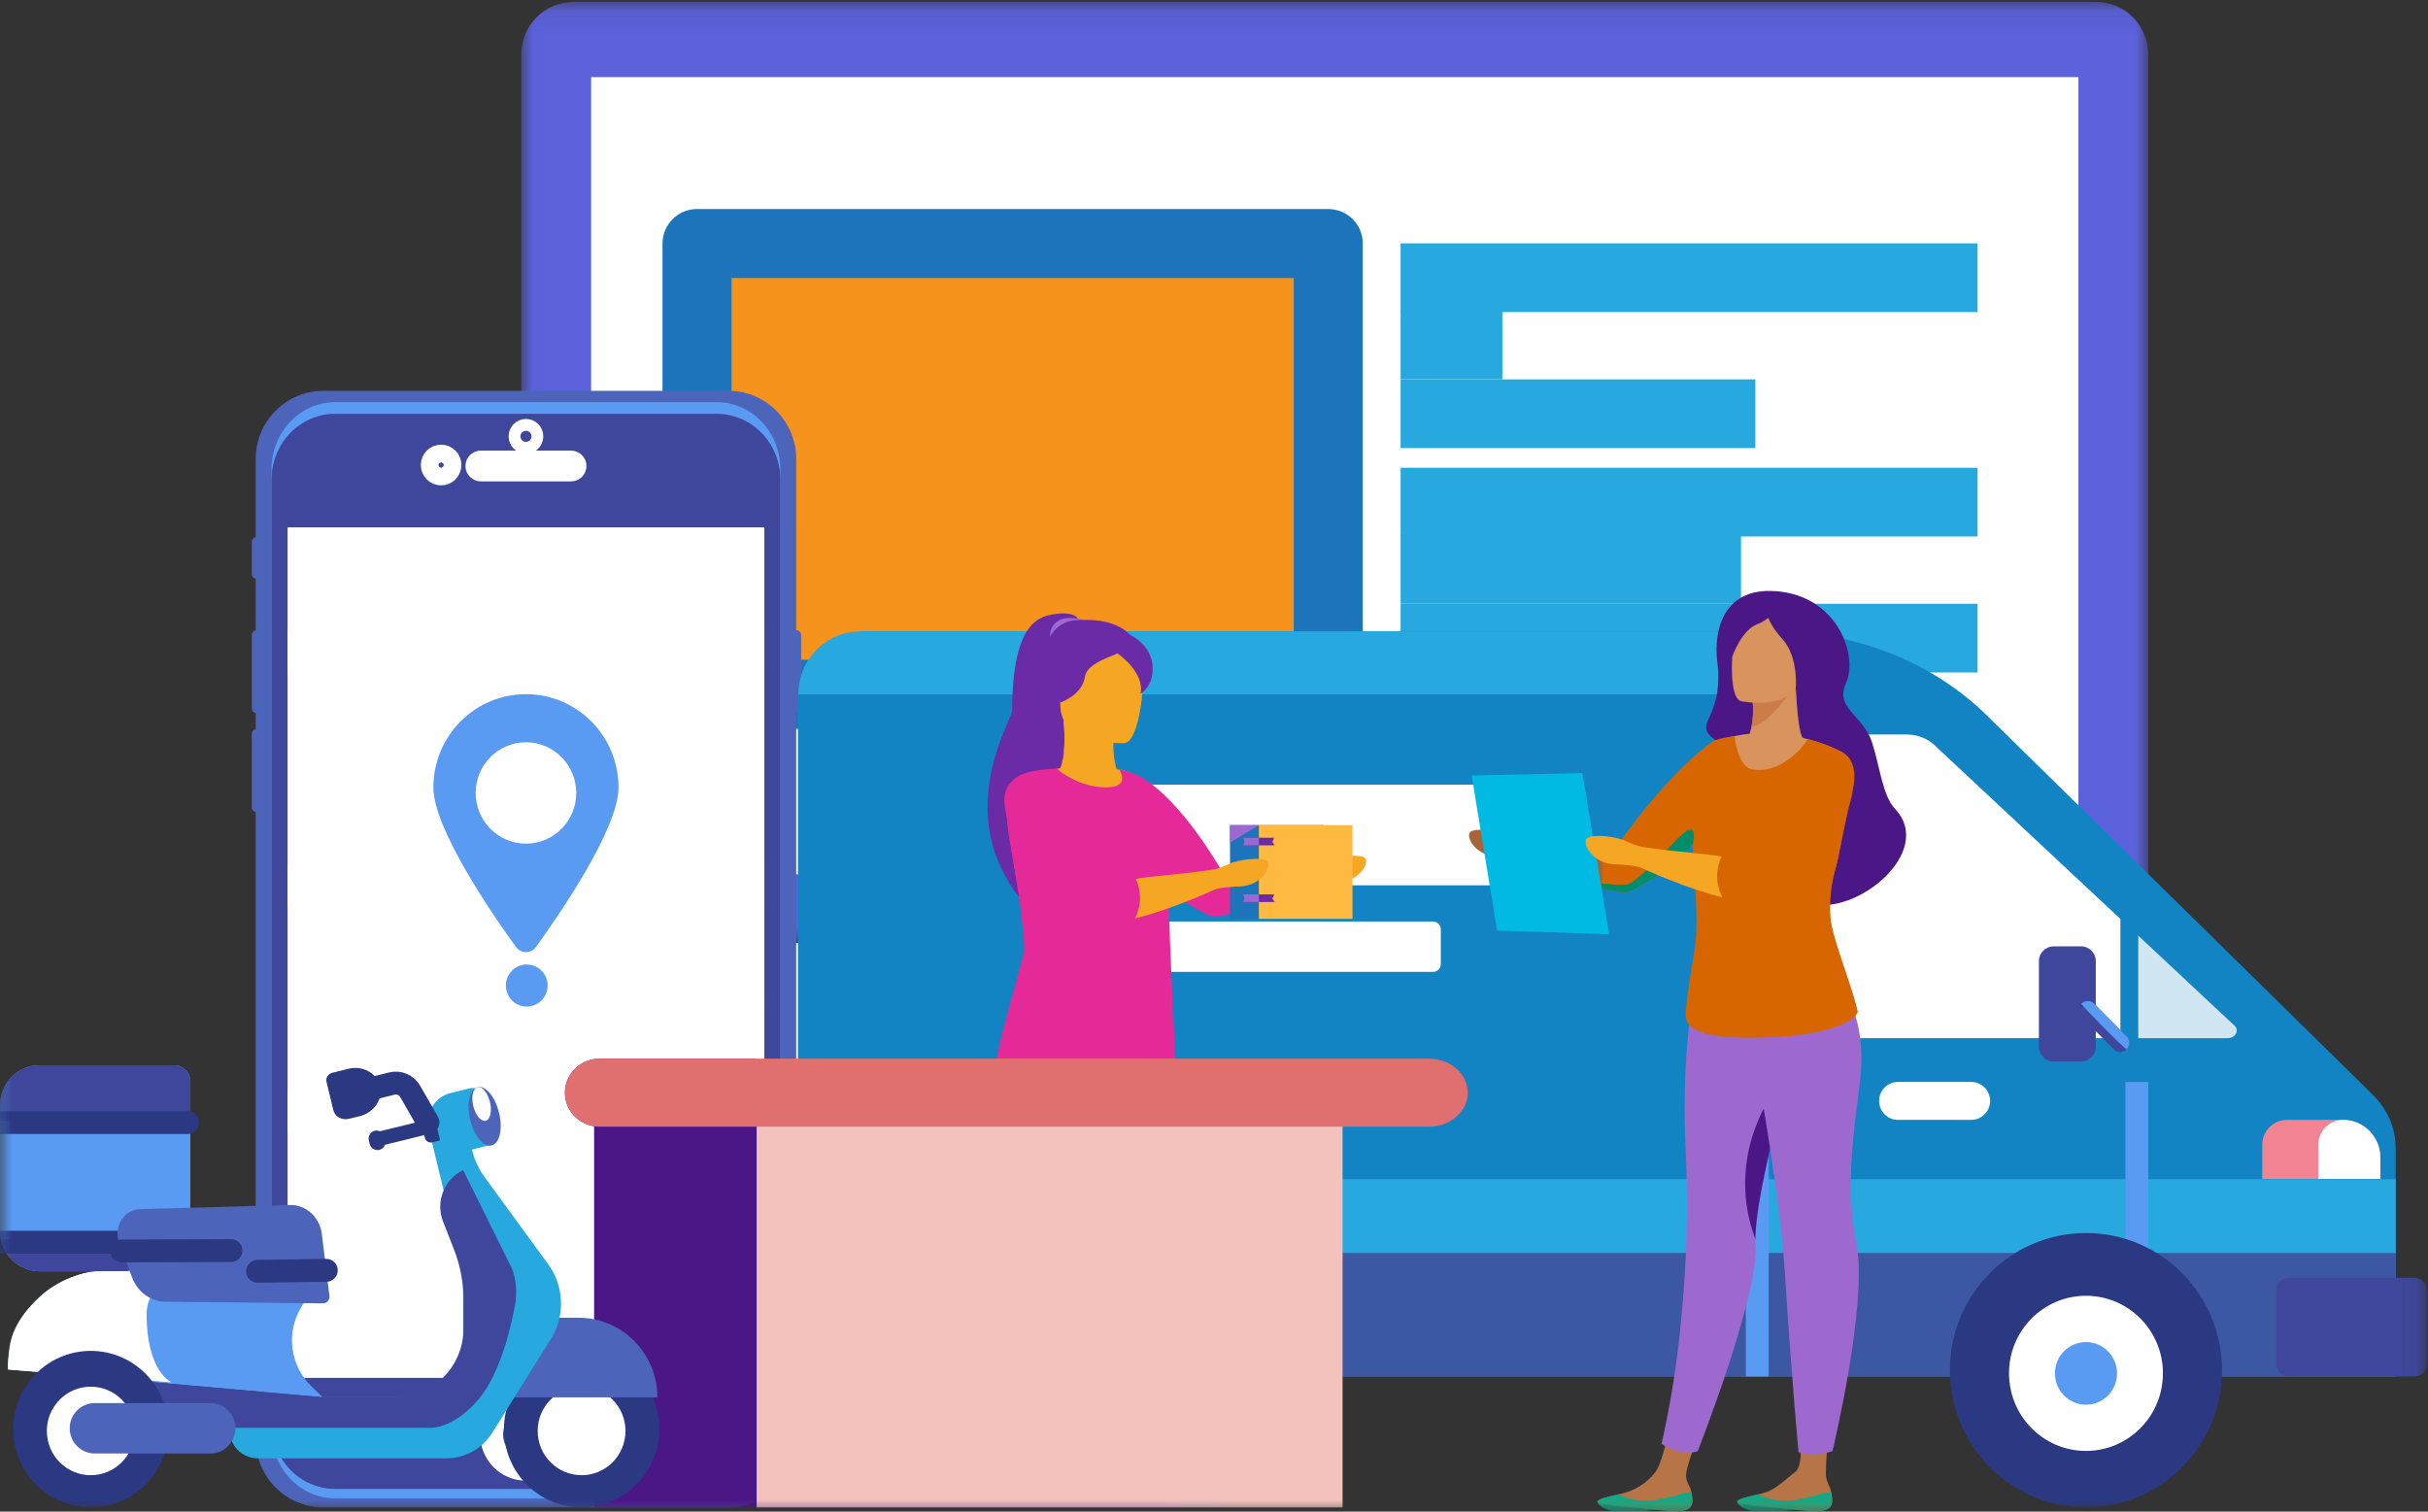 <?xml version="1.0" encoding="UTF-8"?>
<svg width="106px" height="66px" viewBox="0 0 106 66" version="1.1" xmlns="http://www.w3.org/2000/svg" xmlns:xlink="http://www.w3.org/1999/xlink">
    <rect x="0" y="0" width="106" height="66" fill="#333333" stroke="none"/>
    <!-- Generator: Sketch 59.1 (86144) - https://sketch.com -->
    <title>Group 150</title>
    <desc>Created with Sketch.</desc>
    <defs>
        <polygon id="path-1" points="0.013 0.083 71.04 0.083 71.04 41.173 0.013 41.173"></polygon>
        <polygon id="path-3" points="0 66 105.947 66 105.947 0.083 0 0.083"></polygon>
    </defs>
    <g id="Home-Page-V2" stroke="none" stroke-width="1" fill="none" fill-rule="evenodd">
        <g id="Home-Page" transform="translate(-1040, -990)">
            <g id="Group-150" transform="translate(1040, 990)">
                <polygon id="Fill-1" fill="#404DC4" points="50 52 66 52 66 48 50 48"></polygon>
                <g id="Group-149">
                    <path d="M69.145,53.12 L47.399,53.12 C46.843,53.12 46.391,52.666 46.391,52.105 C46.391,51.543 46.843,51.089 47.399,51.089 L69.145,51.089 C69.701,51.089 70.152,51.543 70.152,52.105 C70.152,52.666 69.701,53.12 69.145,53.12" id="Fill-2" fill="#5B62DB"></path>
                    <g id="Group-6" transform="translate(22.745, 0)">
                        <mask id="mask-2" fill="white">
                            <use xlink:href="#path-1"></use>
                        </mask>
                        <g id="Clip-5"></g>
                        <path d="M71.04,2.379 C71.04,1.111 70.021,0.083 68.763,0.083 L2.29,0.083 C1.032,0.083 0.013,1.111 0.013,2.379 L0.013,41.173 L71.04,41.173 L71.04,2.379 Z" id="Fill-4" fill="#5B62DB" mask="url(#mask-2)"></path>
                    </g>
                    <mask id="mask-4" fill="white">
                        <use xlink:href="#path-3"></use>
                    </mask>
                    <g id="Clip-8"></g>
                    <polygon id="Fill-7" fill="#FFFFFF" mask="url(#mask-4)" points="25.806 38.176 90.738 38.176 90.738 3.367 25.806 3.367"></polygon>
                    <path d="M25.035,47.593 L91.508,47.593 C92.766,47.593 93.786,46.565 93.786,45.297 L93.786,41.173 L22.758,41.173 L22.758,45.297 C22.758,46.565 23.778,47.593 25.035,47.593" id="Fill-9" fill="#FFFFFF" mask="url(#mask-4)"></path>
                    <path d="M59.622,44.383 C59.622,45.135 59.017,45.744 58.272,45.744 C57.526,45.744 56.922,45.135 56.922,44.383 C56.922,43.631 57.526,43.022 58.272,43.022 C59.017,43.022 59.622,43.631 59.622,44.383" id="Fill-10" fill="#404DC4" mask="url(#mask-4)"></path>
                    <polygon id="Fill-15" fill="#F6931D" mask="url(#mask-4)" points="30.43 30.316 57.988 30.316 57.988 10.634 30.43 10.634"></polygon>
                    <polygon id="Stroke-16" stroke="#1C75BB" stroke-width="3.014" stroke-linecap="round" stroke-linejoin="round" mask="url(#mask-4)" points="30.43 30.316 57.988 30.316 57.988 10.634 30.43 10.634"></polygon>
                    <line x1="61.147" y1="12.125" x2="86.335" y2="12.125" id="Stroke-17" stroke="#27A9E0" stroke-width="3" mask="url(#mask-4)"></line>
                    <line x1="61.147" y1="18.064" x2="76.634" y2="18.064" id="Stroke-18" stroke="#27A9E0" stroke-width="3" mask="url(#mask-4)"></line>
                    <line x1="61.147" y1="15.063" x2="65.589" y2="15.063" id="Stroke-19" stroke="#27A9E0" stroke-width="3" mask="url(#mask-4)"></line>
                    <line x1="61.147" y1="21.924" x2="86.335" y2="21.924" id="Stroke-20" stroke="#27A9E0" stroke-width="3" mask="url(#mask-4)"></line>
                    <line x1="61.147" y1="27.862" x2="86.335" y2="27.862" id="Stroke-21" stroke="#27A9E0" stroke-width="3" mask="url(#mask-4)"></line>
                    <line x1="61.147" y1="24.862" x2="76.008" y2="24.862" id="Stroke-22" stroke="#27A9E0" stroke-width="3" mask="url(#mask-4)"></line>
                    <path d="M11.206,25.269 L11.206,25.269 C11.087,25.269 10.991,25.173 10.991,25.053 L10.991,23.671 C10.991,23.552 11.087,23.455 11.206,23.455 C11.324,23.455 11.42,23.552 11.42,23.671 L11.42,25.053 C11.42,25.173 11.324,25.269 11.206,25.269" id="Fill-23" fill="#4C65BA" mask="url(#mask-4)"></path>
                    <path d="M34.761,31.142 L34.761,31.142 C34.642,31.142 34.546,31.045 34.546,30.926 L34.546,27.731 C34.546,27.611 34.642,27.515 34.761,27.515 C34.879,27.515 34.975,27.611 34.975,27.731 L34.975,30.926 C34.975,31.045 34.879,31.142 34.761,31.142" id="Fill-24" fill="#4C65BA" mask="url(#mask-4)"></path>
                    <path d="M11.206,31.142 L11.206,31.142 C11.087,31.142 10.991,31.045 10.991,30.926 L10.991,27.731 C10.991,27.611 11.087,27.515 11.206,27.515 C11.324,27.515 11.42,27.611 11.42,27.731 L11.42,30.926 C11.42,31.045 11.324,31.142 11.206,31.142" id="Fill-25" fill="#4C65BA" mask="url(#mask-4)"></path>
                    <path d="M11.206,35.46 L11.206,35.46 C11.087,35.46 10.991,35.363 10.991,35.244 L10.991,32.049 C10.991,31.929 11.087,31.833 11.206,31.833 C11.324,31.833 11.42,31.929 11.42,32.049 L11.42,35.244 C11.42,35.363 11.324,35.46 11.206,35.46" id="Fill-26" fill="#4C65BA" mask="url(#mask-4)"></path>
                    <path d="M31.805,65.817 L14.118,65.817 C12.486,65.817 11.163,64.483 11.163,62.837 L11.163,20.044 C11.163,18.399 12.486,17.065 14.118,17.065 L31.805,17.065 C33.437,17.065 34.761,18.399 34.761,20.044 L34.761,62.837 C34.761,64.483 33.437,65.817 31.805,65.817" id="Fill-27" fill="#4C65BA" mask="url(#mask-4)"></path>
                    <path d="M31.286,65.422 L14.637,65.422 C13.101,65.422 11.856,64.112 11.856,62.497 L11.856,20.483 C11.856,18.868 13.101,17.558 14.637,17.558 L31.286,17.558 C32.822,17.558 34.068,18.868 34.068,20.483 L34.068,62.497 C34.068,64.112 32.822,65.422 31.286,65.422" id="Fill-28" fill="#599AF2" mask="url(#mask-4)"></path>
                    <path d="M31.286,65.01 L14.637,65.01 C13.101,65.01 11.856,63.726 11.856,62.142 L11.856,20.937 C11.856,19.352 13.101,18.068 14.637,18.068 L31.286,18.068 C32.822,18.068 34.068,19.352 34.068,20.937 L34.068,62.142 C34.068,63.726 32.822,65.01 31.286,65.01" id="Fill-29" fill="#3E479B" mask="url(#mask-4)"></path>
                    <polygon id="Fill-30" fill="#FFFFFF" mask="url(#mask-4)" points="12.555 60.16 33.369 60.16 33.369 23.024 12.555 23.024"></polygon>
                    <polygon id="Fill-32" fill="#FFFFFF" mask="url(#mask-4)" points="29.233 56.018 29.233 49.442 33.369 49.442 33.369 47.629 19.073 47.629 19.073 44.241 33.369 44.241 33.369 43.334 19.073 43.334 19.073 39.572 33.369 39.572 33.369 37.758 29.233 37.758 29.233 29.328 33.369 29.328 33.369 27.515 12.555 27.515 12.555 29.328 27.434 29.328 27.434 37.758 12.555 37.758 12.555 39.572 17.274 39.572 17.274 47.629 12.555 47.629 12.555 49.442 27.434 49.442 27.434 56.018 12.624 56.018 12.624 57.831 33.438 57.831 33.438 56.018"></polygon>
                    <path d="M27.003,34.384 C27.003,36.175 24.444,39.9 23.399,41.346 C23.182,41.645 22.741,41.645 22.525,41.346 C21.479,39.9 18.92,36.175 18.92,34.384 C18.92,32.134 20.729,30.309 22.962,30.309 C25.194,30.309 27.003,32.134 27.003,34.384" id="Fill-33" fill="#599AF2" mask="url(#mask-4)"></path>
                    <path d="M25.157,34.622 C25.157,35.845 24.174,36.836 22.962,36.836 C21.749,36.836 20.766,35.845 20.766,34.622 C20.766,33.4 21.749,32.409 22.962,32.409 C24.174,32.409 25.157,33.4 25.157,34.622" id="Fill-34" fill="#FFFFFF" mask="url(#mask-4)"></path>
                    <path d="M23.907,43.03 C23.907,43.537 23.499,43.949 22.996,43.949 C22.493,43.949 22.085,43.537 22.085,43.03 C22.085,42.523 22.493,42.112 22.996,42.112 C23.499,42.112 23.907,42.523 23.907,43.03" id="Fill-35" fill="#599AF2" mask="url(#mask-4)"></path>
                    <path d="M24.461,62.638 C24.461,63.473 23.79,64.149 22.962,64.149 C22.134,64.149 21.463,63.473 21.463,62.638 C21.463,61.803 22.134,61.127 22.962,61.127 C23.79,61.127 24.461,61.803 24.461,62.638 Z" id="Stroke-36" stroke="#FFFFFF" mask="url(#mask-4)"></path>
                    <path d="M19.643,20.303 C19.643,20.518 19.47,20.692 19.257,20.692 C19.044,20.692 18.872,20.518 18.872,20.303 C18.872,20.089 19.044,19.915 19.257,19.915 C19.47,19.915 19.643,20.089 19.643,20.303 Z" id="Stroke-37" stroke="#FFFFFF" mask="url(#mask-4)"></path>
                    <path d="M23.219,19.051 C23.219,19.194 23.104,19.31 22.962,19.31 C22.82,19.31 22.705,19.194 22.705,19.051 C22.705,18.908 22.82,18.792 22.962,18.792 C23.104,18.792 23.219,18.908 23.219,19.051 Z" id="Stroke-38" stroke="#FFFFFF" mask="url(#mask-4)"></path>
                    <path d="M24.932,20.519 L20.992,20.519 C20.897,20.519 20.82,20.442 20.82,20.346 C20.82,20.251 20.897,20.174 20.992,20.174 L24.932,20.174 C25.026,20.174 25.103,20.251 25.103,20.346 C25.103,20.442 25.026,20.519 24.932,20.519 Z" id="Stroke-39" stroke="#FFFFFF" mask="url(#mask-4)"></path>
                    <path d="M86.743,31.238 C84.363,28.899 80.996,27.567 77.466,27.567 L76.309,27.567 L37.91,27.567 C36.213,27.567 34.837,28.954 34.837,30.665 L34.837,57.002 C34.837,58.713 36.213,60.1 37.91,60.1 L76.309,60.1 L104.588,60.1 L104.588,50.117 C104.588,49.257 104.229,48.428 103.583,47.793 L86.743,31.238 Z" id="Fill-40" fill="#1284C3" mask="url(#mask-4)"></path>
                    <path d="M84.441,32.522 C84.133,32.235 83.688,32.069 83.221,32.069 L79.411,32.069 C79.174,32.069 78.982,32.227 78.982,32.421 L78.982,45.014 C78.982,45.188 79.154,45.329 79.367,45.329 L92.571,45.329 L92.571,40.123 L84.441,32.522 Z" id="Fill-41" fill="#FFFFFF" mask="url(#mask-4)"></path>
                    <path d="M97.55,44.779 L93.35,40.852 L93.35,45.329 L97.245,45.329 C97.593,45.329 97.78,44.993 97.55,44.779" id="Fill-42" fill="#D0E6F3" mask="url(#mask-4)"></path>
                    <path d="M90.856,46.346 L89.654,46.346 C89.3,46.346 89.014,46.057 89.014,45.701 L89.014,41.966 C89.014,41.61 89.3,41.321 89.654,41.321 L90.856,41.321 C91.209,41.321 91.496,41.61 91.496,41.966 L91.496,45.701 C91.496,46.057 91.209,46.346 90.856,46.346" id="Fill-43" fill="#3E479B" mask="url(#mask-4)"></path>
                    <path d="M92.843,45.816 L92.843,45.816 C92.688,45.972 92.437,45.972 92.283,45.816 L90.865,44.387 C90.71,44.231 90.71,43.978 90.865,43.822 L90.865,43.822 C91.02,43.666 91.27,43.666 91.425,43.822 L92.843,45.251 C92.998,45.407 92.998,45.66 92.843,45.816" id="Fill-44" fill="#3E479B" mask="url(#mask-4)"></path>
                    <path d="M92.843,45.816 L92.843,45.816 C92.803,45.857 90.828,43.86 90.865,43.822 L90.865,43.822 C91.02,43.666 91.27,43.666 91.425,43.822 L92.843,45.251 C92.998,45.407 92.998,45.66 92.843,45.816" id="Fill-45" fill="#599AF2" mask="url(#mask-4)"></path>
                    <path d="M103.918,51.482 L98.763,51.482 L98.763,49.988 C98.763,49.385 99.248,48.896 99.847,48.896 L102.291,48.896 C103.19,48.896 103.918,49.631 103.918,50.537 L103.918,51.482 Z" id="Fill-46" fill="#F28393" mask="url(#mask-4)"></path>
                    <path d="M103.918,51.482 L101.207,51.482 L101.207,49.988 C101.207,49.385 101.692,48.896 102.291,48.896 C103.19,48.896 103.918,49.631 103.918,50.537 L103.918,51.482 Z" id="Fill-47" fill="#FFFFFF" mask="url(#mask-4)"></path>
                    <polygon id="Fill-48" fill="#3D58A3" mask="url(#mask-4)" points="34.837 60.1 104.588 60.1 104.588 51.482 34.837 51.482"></polygon>
                    <polygon id="Fill-49" fill="#27A9E0" mask="url(#mask-4)" points="34.837 54.706 104.588 54.706 104.588 51.482 34.837 51.482"></polygon>
                    <path d="M41.712,60.1 L34.301,60.1 C34.006,60.1 33.767,59.86 33.767,59.563 L33.767,56.329 C33.767,56.032 34.006,55.791 34.301,55.791 L41.712,55.791 C42.007,55.791 42.245,56.032 42.245,56.329 L42.245,59.563 C42.245,59.86 42.007,60.1 41.712,60.1" id="Fill-50" fill="#2B3882" mask="url(#mask-4)"></path>
                    <path d="M105.414,60.1 L99.912,60.1 C99.618,60.1 99.379,59.86 99.379,59.563 L99.379,56.329 C99.379,56.032 99.618,55.791 99.912,55.791 L105.414,55.791 C105.709,55.791 105.947,56.032 105.947,56.329 L105.947,59.563 C105.947,59.86 105.709,60.1 105.414,60.1" id="Fill-51" fill="#3E479B" mask="url(#mask-4)"></path>
                    <path d="M86.061,48.896 L82.858,48.896 C82.404,48.896 82.037,48.525 82.037,48.068 C82.037,47.611 82.404,47.24 82.858,47.24 L86.061,47.24 C86.514,47.24 86.882,47.611 86.882,48.068 C86.882,48.525 86.514,48.896 86.061,48.896" id="Fill-52" fill="#FFFFFF" mask="url(#mask-4)"></path>
                    <polygon id="Fill-53" fill="#F28393" mask="url(#mask-4)" points="34.837 50.189 38.503 50.189 38.503 48.068 34.837 48.068"></polygon>
                    <polygon id="Fill-54" fill="#FFFFFF" mask="url(#mask-4)" points="34.837 52.034 38.503 52.034 38.503 50.189 34.837 50.189"></polygon>
                    <polygon id="Fill-55" fill="#F28393" mask="url(#mask-4)" points="34.837 55.764 38.503 55.764 38.503 51.482 34.837 51.482"></polygon>
                    <path d="M34.856,30.318 L76.595,30.318 L77.158,30.318 C78.165,30.318 78.982,29.494 78.982,28.479 L78.982,27.567 L37.565,27.567 C36.062,27.567 34.846,28.801 34.856,30.318" id="Fill-56" fill="#27A9E0" mask="url(#mask-4)"></path>
                    <path d="M68.631,38.654 L45.045,38.654 C44.86,38.654 44.71,38.502 44.71,38.315 L44.71,34.597 C44.71,34.41 44.86,34.258 45.045,34.258 L68.631,34.258 C68.816,34.258 68.966,34.41 68.966,34.597 L68.966,38.315 C68.966,38.502 68.816,38.654 68.631,38.654" id="Fill-57" fill="#FFFFFF" mask="url(#mask-4)"></path>
                    <path d="M62.566,42.433 L51.109,42.433 C50.924,42.433 50.774,42.281 50.774,42.094 L50.774,40.573 C50.774,40.386 50.924,40.235 51.109,40.235 L62.566,40.235 C62.752,40.235 62.902,40.386 62.902,40.573 L62.902,42.094 C62.902,42.281 62.752,42.433 62.566,42.433" id="Fill-58" fill="#FFFFFF" mask="url(#mask-4)"></path>
                    <g id="Group-61" mask="url(#mask-4)">
                        <g transform="translate(92.891, 47.18)">
                            <line x1="0.399" y1="0.06" x2="0.399" y2="7.526" id="Fill-59" stroke="none" fill="#7F5E07" fill-rule="evenodd"></line>
                            <line x1="0.399" y1="0.06" x2="0.399" y2="7.526" id="Stroke-60" stroke="#599AF2" stroke-width="1" fill="none"></line>
                        </g>
                    </g>
                    <g id="Group-67" mask="url(#mask-4)">
                        <g transform="translate(76.223, 30.462)">
                            <line x1="0.495" y1="0.087" x2="0.495" y2="29.639" id="Fill-65" stroke="none" fill="#7F5E07" fill-rule="evenodd"></line>
                            <line x1="0.495" y1="0.087" x2="0.495" y2="29.639" id="Stroke-66" stroke="#599AF2" stroke-width="1" fill="none"></line>
                        </g>
                    </g>
                    <path d="M91.068,63.35 C89.213,63.35 87.709,61.834 87.709,59.964 C87.709,58.093 89.213,56.577 91.068,56.577 C92.923,56.577 94.427,58.093 94.427,59.964 C94.427,61.834 92.923,63.35 91.068,63.35 M91.068,53.837 C87.787,53.837 85.128,56.519 85.128,59.827 C85.128,63.135 87.787,65.817 91.068,65.817 C94.349,65.817 97.009,63.135 97.009,59.827 C97.009,56.519 94.349,53.837 91.068,53.837" id="Fill-68" fill="#2B3882" mask="url(#mask-4)"></path>
                    <path d="M91.068,56.577 C89.213,56.577 87.709,58.093 87.709,59.964 C87.709,61.834 89.213,63.35 91.068,63.35 C92.923,63.35 94.427,61.834 94.427,59.964 C94.427,58.093 92.923,56.577 91.068,56.577" id="Fill-69" fill="#FFFFFF" mask="url(#mask-4)"></path>
                    <path d="M92.424,59.964 C92.424,60.719 91.817,61.331 91.068,61.331 C90.319,61.331 89.713,60.719 89.713,59.964 C89.713,59.209 90.319,58.597 91.068,58.597 C91.817,58.597 92.424,59.209 92.424,59.964" id="Fill-70" fill="#599AF2" mask="url(#mask-4)"></path>
                    <path d="M52.215,63.35 C50.36,63.35 48.856,61.834 48.856,59.964 C48.856,58.093 50.36,56.577 52.215,56.577 C54.07,56.577 55.574,58.093 55.574,59.964 C55.574,61.834 54.07,63.35 52.215,63.35 M52.215,53.837 C48.934,53.837 46.274,56.519 46.274,59.827 C46.274,63.135 48.934,65.817 52.215,65.817 C55.496,65.817 58.155,63.135 58.155,59.827 C58.155,56.519 55.496,53.837 52.215,53.837" id="Fill-71" fill="#2B3882" mask="url(#mask-4)"></path>
                    <path d="M52.215,56.577 C50.36,56.577 48.856,58.093 48.856,59.964 C48.856,61.834 50.36,63.35 52.215,63.35 C54.07,63.35 55.574,61.834 55.574,59.964 C55.574,58.093 54.07,56.577 52.215,56.577" id="Fill-72" fill="#FFFFFF" mask="url(#mask-4)"></path>
                    <path d="M53.571,59.964 C53.571,60.719 52.964,61.331 52.215,61.331 C51.466,61.331 50.859,60.719 50.859,59.964 C50.859,59.209 51.466,58.597 52.215,58.597 C52.964,58.597 53.571,59.209 53.571,59.964" id="Fill-73" fill="#599AF2" mask="url(#mask-4)"></path>
                    <path d="M73.884,65.597 C73.849,66.031 73.242,66.031 72.553,65.945 C71.865,65.86 69.786,65.725 69.74,65.586 C69.699,65.462 70.165,65.362 70.663,65.244 C70.726,65.229 70.789,65.214 70.852,65.198 C71.413,65.058 71.899,64.752 72.27,64.272 C72.689,63.731 73.072,61.269 73.072,61.269 L74.58,61.552 C74.58,61.552 73.702,63.663 73.612,64.355 C73.571,64.666 73.79,64.873 73.842,65.145 C73.869,65.293 73.897,65.444 73.884,65.597" id="Fill-74" fill="#B77446" mask="url(#mask-4)"></path>
                    <path d="M73.884,65.597 C73.849,66.031 73.242,66.031 72.553,65.945 C72.082,65.887 72.018,65.951 71.715,66 L70.504,66 C69.977,65.908 69.775,65.693 69.74,65.586 C69.699,65.463 70.165,65.362 70.663,65.244 L70.669,65.253 C70.669,65.253 71.288,65.594 72.083,65.519 C72.732,65.458 73.394,65.191 73.842,65.145 C73.869,65.293 73.896,65.444 73.884,65.597" id="Fill-75" fill="#14A884" mask="url(#mask-4)"></path>
                    <path d="M72.536,63.042 C72.536,63.042 72.931,63.306 73.302,63.374 C73.859,63.476 74.118,63.362 74.118,63.362 C74.118,63.362 76.798,56.578 76.645,54.286 C76.641,54.231 76.639,54.172 76.638,54.11 C76.634,53.713 76.691,53.182 76.789,52.572 C76.825,52.349 76.866,52.114 76.912,51.872 C77.02,51.307 77.153,50.697 77.299,50.075 C77.363,49.802 77.431,49.526 77.499,49.25 C78.172,46.537 78.996,43.864 78.996,43.864 C78.996,43.864 74.16,42.272 73.886,43.76 C73.781,44.331 73.432,46.617 73.589,50.113 C73.716,52.926 73.634,55.121 73.393,57.668 C73.181,59.905 72.818,61.829 72.536,63.042" id="Fill-76" fill="#9E69CE" mask="url(#mask-4)"></path>
                    <path d="M76.638,54.11 C76.634,53.713 76.691,53.182 76.789,52.572 C76.825,52.349 76.866,52.114 76.912,51.872 C77.02,51.307 77.153,50.697 77.299,50.075 C77.363,49.802 77.431,49.526 77.499,49.25 C77.403,48.422 77.326,47.854 77.326,47.854 C77.326,47.854 75.318,50.604 76.638,54.11" id="Fill-77" fill="#4B1787" mask="url(#mask-4)"></path>
                    <path d="M79.985,65.597 C79.95,66.031 79.343,66.031 78.654,65.945 C77.965,65.86 75.886,65.725 75.841,65.586 C75.8,65.462 76.266,65.362 76.764,65.244 C76.826,65.229 76.889,65.214 76.952,65.198 C77.514,65.058 77.888,64.638 78.371,64.272 C78.828,63.926 78.508,62.245 78.508,62.245 L79.926,61.734 C79.926,61.734 79.712,63.425 79.712,64.355 C79.712,64.669 79.891,64.873 79.942,65.145 C79.97,65.293 79.997,65.444 79.985,65.597" id="Fill-78" fill="#B77446" mask="url(#mask-4)"></path>
                    <path d="M79.985,65.597 C79.95,66.031 79.342,66.031 78.654,65.945 C78.182,65.887 78.119,65.951 77.815,66 L76.605,66 C76.078,65.908 75.876,65.693 75.841,65.586 C75.8,65.463 76.265,65.362 76.764,65.244 L76.769,65.253 C76.769,65.253 77.389,65.594 78.184,65.519 C78.832,65.458 79.495,65.191 79.943,65.145 C79.97,65.293 79.997,65.444 79.985,65.597" id="Fill-79" fill="#14A884" mask="url(#mask-4)"></path>
                    <path d="M76.083,43.333 C76.083,43.333 77.656,51.239 77.922,55.542 C78.188,59.845 78.519,63.408 78.519,63.408 C78.519,63.408 78.862,63.533 79.256,63.51 C79.672,63.486 80.002,63.357 80.002,63.357 C80.002,63.357 81.562,56.883 81.045,54.291 C80.529,51.7 80.959,49.309 81.207,47.16 C81.562,44.078 80.194,42.646 79.24,41.669 C78.273,40.681 76.083,43.333 76.083,43.333" id="Fill-80" fill="#9E69CE" mask="url(#mask-4)"></path>
                    <path d="M74.968,28.853 C74.811,27.566 75.21,25.506 77.758,25.835 C80.306,26.164 81.109,28.689 80.595,29.812 C80.081,30.934 81.335,31.205 81.728,32.412 C82.066,33.449 82.184,34.737 82.731,35.315 C84.495,37.178 81.038,40.043 78.954,39.439 C75.157,38.338 74.668,38.174 74.803,35.167 C74.872,33.626 76.061,33.029 75.306,32.583 C73.483,31.506 75.321,31.765 74.968,28.853" id="Fill-81" fill="#4B1787" mask="url(#mask-4)"></path>
                    <path d="M75.739,32.986 L76.493,34.126 L78.011,34.051 L78.712,32.223 C78.712,32.223 78.496,32.181 78.395,29.902 L76.5,30.485 C76.5,30.485 76.601,31.079 76.466,31.726 C76.373,32.177 76.168,32.659 75.739,32.986" id="Fill-82" fill="#D9935C" mask="url(#mask-4)"></path>
                    <path d="M75.528,32.182 C75.625,32.182 77.411,31.58 79.96,32.627 C79.96,32.627 78.75,39.609 79.27,40.941 C79.789,42.273 79.987,43.456 79.987,43.456 L74.347,43.527 C74.347,43.527 74.426,38.953 74.166,37.334 C73.906,35.716 75.528,32.182 75.528,32.182" id="Fill-83" fill="#D9935C" mask="url(#mask-4)"></path>
                    <path d="M79.956,40.396 C79.923,40.262 79.9,40.142 79.891,40.043 C79.817,39.2 79.943,38.513 80.153,37.839 C80.153,37.839 80.154,37.838 80.154,37.837 C80.157,37.827 80.16,37.816 80.164,37.805 C80.17,37.788 80.177,37.76 80.185,37.725 C80.186,37.724 80.186,37.724 80.186,37.722 C80.194,37.691 80.203,37.652 80.213,37.608 C80.216,37.594 80.219,37.579 80.223,37.562 C80.368,36.906 80.686,35.26 80.77,35.036 C80.798,34.961 80.83,34.833 80.857,34.676 C80.942,34.18 80.979,33.392 80.693,33.062 C80.294,32.604 78.923,32.274 78.923,32.274 C78.645,32.715 77.702,33.791 76.518,33.594 C75.833,33.48 75.728,32.138 75.728,32.138 C74.992,32.24 74.804,32.352 74.804,32.352 C74.804,32.352 73.041,33.462 70.55,36.993 C70.471,37.106 70.283,37.093 69.823,37.003 C69.238,36.888 68.043,36.903 66.239,36.636 C66.239,36.636 66.177,36.681 66.16,36.88 C66.123,37.319 66.08,37.449 66.08,37.449 C66.08,37.449 67.267,38.013 68.53,38.416 C68.977,38.559 69.444,38.693 69.889,38.793 C70.304,38.887 70.701,38.952 71.046,38.968 C71.046,38.968 72.485,38.41 73.879,36.861 C73.96,38.162 74.14,39.841 74.03,41.068 C73.967,41.766 73.493,44.115 73.612,44.506 C73.86,45.321 75.762,45.363 77.461,45.278 C77.498,45.276 77.535,45.274 77.572,45.272 C77.836,45.256 78.094,45.233 78.336,45.206 C78.791,45.155 79.186,45.088 79.442,45.028 C79.774,44.952 80.19,44.842 80.529,44.677 C80.789,44.551 81.002,44.392 81.096,44.192 C80.933,43.306 80.146,41.375 79.956,40.396" id="Fill-84" fill="#D86600" mask="url(#mask-4)"></path>
                    <path d="M76.255,42.652 C76.577,43.753 76.764,44.659 77.572,45.272 C77.836,45.256 78.094,45.233 78.336,45.206 C78.791,45.155 79.186,45.088 79.442,45.028 C79.774,44.952 80.19,44.842 80.529,44.677 C80.789,44.551 81.002,44.392 81.096,44.192 C80.933,43.306 80.146,41.375 79.956,40.396 C79.938,40.301 79.925,40.215 79.919,40.14 C79.849,39.262 79.961,38.542 80.153,37.839 C80.153,37.839 80.154,37.838 80.154,37.837 C80.164,37.8 80.175,37.763 80.185,37.725 C80.185,37.724 80.185,37.724 80.186,37.723 C80.193,37.698 80.202,37.659 80.213,37.608 C80.216,37.594 80.219,37.579 80.223,37.562 C80.352,36.941 80.692,34.992 80.778,34.738 C80.806,34.657 80.836,34.519 80.863,34.35 L80.184,33.691 C80.184,33.691 76.288,35.368 75.43,37.682 C74.571,39.996 75.793,41.073 76.255,42.652" id="Fill-85" fill="#D86600" mask="url(#mask-4)"></path>
                    <path d="M68.53,38.416 C69.392,38.692 70.331,38.934 71.046,38.968 C71.046,38.968 72.504,38.403 73.907,36.831 C73.966,36.563 74.023,36.115 73.702,36.244 C73.252,36.426 71.586,38.582 70.955,38.628 C70.504,38.66 69.222,38.506 68.53,38.416" id="Fill-86" fill="#008D6A" mask="url(#mask-4)"></path>
                    <path d="M71.607,37.802 C71.607,37.802 73.527,38.775 75.192,39.177 C75.672,39.293 76.133,39.375 76.527,39.394 C76.527,39.394 78.355,38.865 79.684,36.908 C82.141,33.29 80.286,32.778 80.286,32.778 C80.286,32.778 78.523,33.887 76.032,37.419 C75.945,37.542 75.726,37.515 75.159,37.399 C74.554,37.276 73.35,37.291 71.687,37.044 C71.687,37.044 71.659,37.107 71.642,37.305 C71.605,37.744 71.607,37.802 71.607,37.802" id="Fill-87" fill="#D86600" mask="url(#mask-4)"></path>
                    <path d="M69.823,37.003 C69.244,36.889 68.011,36.88 66.237,36.621 C66.099,36.577 65.943,36.519 65.797,36.445 C65.417,36.253 64.403,36.126 64.188,36.33 C63.973,36.535 64.416,37.365 65.341,37.39 C65.665,37.399 65.908,37.424 66.087,37.452 C66.185,37.498 67.323,38.031 68.53,38.416 C68.977,38.559 69.444,38.693 69.889,38.793 C70.068,37.991 69.945,37.365 69.823,37.003" id="Fill-88" fill="#A86337" mask="url(#mask-4)"></path>
                    <path d="M76.466,31.726 C77.25,31.662 78.395,29.902 78.395,29.902 L76.5,30.485 C76.5,30.485 76.601,31.079 76.466,31.726" id="Fill-89" fill="#CC7C46" mask="url(#mask-4)"></path>
                    <path d="M76.004,30.614 C76.004,30.614 78.273,31.073 78.535,29.644 C78.797,28.215 79.267,27.311 77.829,26.957 C76.391,26.603 76.008,27.096 75.806,27.552 C75.603,28.008 75.42,30.458 76.004,30.614" id="Fill-90" fill="#D9935C" mask="url(#mask-4)"></path>
                    <path d="M77.113,26.6 C77.113,26.6 77.073,27.085 77.819,27.908 C78.566,28.731 78.388,30.197 78.388,30.197 C78.388,30.197 79.646,27.813 78.975,27.052 C78.303,26.291 77.113,26.6 77.113,26.6" id="Fill-91" fill="#4B1787" mask="url(#mask-4)"></path>
                    <path d="M78.025,25.97 C78.025,25.97 76.897,25.589 75.777,26.701 C75.295,27.181 75.368,28.123 75.626,28.669 C75.626,28.669 76.023,27.498 76.745,27.242 C77.467,26.987 78.025,25.97 78.025,25.97" id="Fill-92" fill="#4B1787" mask="url(#mask-4)"></path>
                    <polygon id="Fill-93" fill="#00BAE4" mask="url(#mask-4)" points="69.082 33.751 64.249 33.861 65.359 40.631 70.251 40.791"></polygon>
                    <path d="M75.192,39.177 C74.827,38.448 74.97,37.811 75.159,37.399 C74.554,37.276 73.341,37.222 71.679,36.976 C71.679,36.976 71.678,36.977 71.678,36.979 C71.499,36.931 71.234,36.849 70.997,36.73 C70.591,36.525 69.509,36.389 69.279,36.607 C69.049,36.825 69.523,37.711 70.51,37.739 C71.057,37.754 71.388,37.811 71.574,37.858 C71.739,37.935 73.602,38.793 75.192,39.177" id="Fill-94" fill="#F5A623" mask="url(#mask-4)"></path>
                    <path d="M57.746,38.549 C57.746,38.549 56.592,39.09 55.356,39.484 C54.916,39.621 54.468,39.75 54.028,39.851 C53.626,39.942 53.241,40.007 52.902,40.016 C52.902,40.016 52.875,40.007 52.82,39.979 C52.509,39.842 51.291,39.264 50.11,37.953 C50.018,37.843 49.917,37.733 49.826,37.614 C49.753,37.531 49.679,36.715 49.624,35.863 L49.615,35.853 C49.551,34.854 49.505,33.79 49.505,33.79 C49.505,33.79 51.099,34.221 53.388,38.109 C53.452,38.219 53.644,38.2 54.092,38.118 C54.669,38.008 55.832,38.017 57.59,37.76 C57.59,37.76 57.654,37.806 57.672,37.999 C57.7,38.42 57.746,38.549 57.746,38.549" id="Fill-95" fill="#E52998" mask="url(#mask-4)"></path>
                    <path d="M52.82,39.979 C52.509,39.842 51.291,39.264 50.11,37.953 C50.018,37.843 49.917,37.733 49.826,37.614 C49.753,37.531 49.679,36.715 49.624,35.863 C49.844,36.082 52.408,38.576 52.82,39.979" id="Fill-96" fill="#E52998" mask="url(#mask-4)"></path>
                    <path d="M47.062,27.013 C47.062,27.013 46.917,26.714 46.188,26.796 C45.459,26.878 44.198,27.013 44.188,31.014 C44.186,31.453 41.565,35.449 44.521,39.212 L46.632,33.83 L47.062,27.013 Z" id="Fill-97" fill="#6B2BA7" mask="url(#mask-4)"></path>
                    <path d="M47.273,27.065 C47.273,27.065 46.495,26.802 46.086,27.192 C45.677,27.581 45.909,28.096 45.909,28.096 L47.273,27.065 Z" id="Fill-98" fill="#9E69CE" mask="url(#mask-4)"></path>
                    <path d="M49.728,28.599 C49.728,28.599 49.714,26.882 46.955,27.08 C46.486,27.113 46.061,27.382 45.846,27.801 C45.536,28.408 45.401,29.478 46.404,31.192 L49.728,28.599 Z" id="Fill-99" fill="#6B2BA7" mask="url(#mask-4)"></path>
                    <path d="M46.236,33.639 L46.857,36.072 L48.653,36.16 L49.547,34.818 C48.711,34.184 48.593,33.072 48.605,32.412 C48.605,32.405 48.606,32.399 48.606,32.393 C48.613,32.082 48.648,31.876 48.648,31.876 L47.374,31.488 L46.403,31.192 C46.493,31.933 46.487,32.468 46.446,32.845 C46.383,33.435 46.236,33.639 46.236,33.639" id="Fill-100" fill="#F5A623" mask="url(#mask-4)"></path>
                    <path d="M44.422,46.223 L50.94,46.214 C50.94,46.214 50.129,41.838 50.579,40.404 C51.029,38.97 50.557,36.875 50.557,36.875 C49.902,35.318 49.736,33.86 49.444,33.784 C49.284,33.742 49.155,33.655 48.998,33.624 C46.438,33.111 44.357,34.044 44.357,34.044 C43.782,35.489 45.013,36.575 45.073,39.838 C45.131,43.046 44.422,46.223 44.422,46.223" id="Fill-101" fill="#F5A623" mask="url(#mask-4)"></path>
                    <path d="M51.327,46.525 C51.327,46.525 46.365,47.552 43.527,46.489 C43.371,46.425 43.966,44.279 44.378,42.812 C44.58,42.088 44.735,41.529 44.726,41.455 C44.625,39.456 44.232,37.751 44.049,36.431 C43.994,36.082 43.957,35.771 43.948,35.477 L43.948,35.331 C43.939,34.854 44.003,34.469 44.168,34.148 C44.479,33.57 46.154,33.561 46.154,33.561 C46.319,33.754 47.226,34.386 48.306,34.377 C49.396,34.368 48.857,33.597 48.857,33.597 C48.903,33.606 48.974,33.616 49.011,33.625 C49.551,33.744 49.918,34.001 49.918,34.001 C50.787,34.955 51.071,39.704 51.053,39.86 C51.016,40.437 51.327,46.525 51.327,46.525" id="Fill-102" fill="#E52998" mask="url(#mask-4)"></path>
                    <path d="M46.446,32.845 C47.218,32.432 48.413,32.412 48.605,32.412 L48.632,32.412 C48.632,32.412 48.623,32.405 48.606,32.393 C48.478,32.298 47.905,31.876 47.374,31.488 L46.403,31.192 C46.493,31.933 46.487,32.468 46.446,32.845" id="Fill-103" fill="#F5A623" mask="url(#mask-4)"></path>
                    <path d="M49.085,32.448 C49.085,32.448 46.347,32.573 46.295,30.864 C46.244,29.156 45.855,28.021 47.601,27.869 C49.347,27.716 49.707,28.358 49.863,28.924 C50.018,29.49 49.796,32.371 49.085,32.448" id="Fill-104" fill="#F5A623" mask="url(#mask-4)"></path>
                    <path d="M48.808,28.543 C48.808,28.543 49.981,29.351 49.793,30.288 C49.793,30.288 50.373,29.982 50.319,29.089 C50.264,28.196 49.413,27.582 48.664,27.535 C47.916,27.489 47.352,27.55 47.352,27.55 L48.808,28.543 Z" id="Fill-105" fill="#6B2BA7" mask="url(#mask-4)"></path>
                    <path d="M49.014,28.247 C49.5,28.504 47.491,28.721 47.368,29.541 C47.246,30.361 46.288,30.674 46.288,30.674 C46.288,30.674 45.074,26.157 49.014,28.247" id="Fill-106" fill="#6B2BA7" mask="url(#mask-4)"></path>
                    <path d="M50.604,39.456 C50.604,39.456 48.416,42.4 44.378,42.812 C44.58,42.088 44.735,41.529 44.726,41.455 C44.625,39.456 44.232,37.751 44.049,36.431 C43.994,36.082 43.957,35.771 43.948,35.477 L43.948,35.331 C44.415,35.422 45.138,35.908 45.449,35.981 C47.857,36.55 50.604,39.456 50.604,39.456" id="Fill-107" fill="#E52998" mask="url(#mask-4)"></path>
                    <path d="M53.047,38.766 C53.047,38.766 51.173,39.708 49.549,40.098 C49.082,40.21 48.631,40.29 48.247,40.308 C48.247,40.308 46.5,39.77 45.167,37.9 C42.592,34.288 44.58,33.899 44.58,33.899 C44.58,33.899 46.3,34.973 48.73,38.395 C48.815,38.515 49.029,38.487 49.581,38.376 C50.172,38.256 51.347,38.271 52.968,38.032 C52.968,38.032 52.996,38.092 53.012,38.285 C53.049,38.71 53.047,38.766 53.047,38.766" id="Fill-108" fill="#E52998" mask="url(#mask-4)"></path>
                    <path d="M57.747,38.547 C57.747,38.547 56.589,39.094 55.357,39.485 C54.921,39.623 54.465,39.753 54.03,39.85 C53.856,39.072 53.976,38.466 54.095,38.115 C54.666,38.004 55.887,37.996 57.646,37.738 L57.747,38.547 Z" id="Fill-109" fill="#A86337" mask="url(#mask-4)"></path>
                    <path d="M57.207,37.847 C57.207,37.847 57.652,37.761 58.022,37.575 C58.393,37.389 59.382,37.266 59.592,37.464 C59.802,37.662 59.37,38.466 58.467,38.491 C57.565,38.516 57.306,38.664 57.306,38.664 L57.207,37.847 Z" id="Fill-110" fill="#F5A623" mask="url(#mask-4)"></path>
                    <path d="M53.09,38.815 C53.09,38.815 51.173,39.708 49.549,40.098 C49.905,39.392 49.766,38.775 49.581,38.376 C50.172,38.256 51.355,38.204 52.977,37.966 C52.977,37.966 52.996,38.092 53.012,38.285 C53.049,38.71 53.09,38.815 53.09,38.815" id="Fill-111" fill="#F5A623" mask="url(#mask-4)"></path>
                    <path d="M32.986,46.287 L32.986,46.223 L26.183,46.223 C25.34,46.223 24.663,46.892 24.663,47.708 C24.663,48.451 25.213,49.06 25.937,49.174 L25.937,65.817 L51.518,65.817 L51.518,46.287 L32.986,46.287 Z" id="Fill-112" fill="#4B1787" mask="url(#mask-4)"></path>
                    <polygon id="Fill-113" fill="#1C75BB" mask="url(#mask-4)" points="53.699 40.119 57.785 40.119 57.785 36.027 53.699 36.027"></polygon>
                    <polygon id="Fill-114" fill="#FEBA40" mask="url(#mask-4)" points="54.958 40.119 59.045 40.119 59.045 36.027 54.958 36.027"></polygon>
                    <polygon id="Fill-115" fill="#9E69CE" mask="url(#mask-4)" points="54.958 36.027 53.699 36.792 53.699 36.027"></polygon>
                    <polygon id="Fill-116" fill="#6B2BA7" mask="url(#mask-4)" points="55.646 36.912 54.272 36.912 54.33 36.752 54.272 36.578 55.633 36.578 55.55 36.758"></polygon>
                    <polygon id="Fill-117" fill="#9E69CE" mask="url(#mask-4)" points="54.959 36.578 54.959 36.912 54.272 36.912 54.33 36.752 54.272 36.578"></polygon>
                    <polygon id="Fill-118" fill="#6B2BA7" mask="url(#mask-4)" points="55.646 39.383 54.272 39.383 54.33 39.223 54.272 39.049 55.633 39.049 55.55 39.229"></polygon>
                    <polygon id="Fill-119" fill="#9E69CE" mask="url(#mask-4)" points="54.959 39.049 54.959 39.383 54.272 39.383 54.33 39.223 54.272 39.049"></polygon>
                    <path d="M52.771,38.018 C52.771,38.018 53.246,37.925 53.642,37.727 C54.037,37.529 55.093,37.397 55.317,37.608 C55.542,37.819 55.08,38.678 54.117,38.705 C53.153,38.731 52.876,38.89 52.876,38.89 L52.771,38.018 Z" id="Fill-120" fill="#F5A623" mask="url(#mask-4)"></path>
                    <polygon id="Fill-121" fill="#F3C2BC" mask="url(#mask-4)" points="33.033 65.817 58.613 65.817 58.613 46.287 33.033 46.287"></polygon>
                    <path d="M62.385,46.223 L26.183,46.223 C25.341,46.223 24.663,46.892 24.663,47.708 C24.663,48.533 25.341,49.193 26.183,49.193 L62.385,49.193 C63.319,49.193 64.079,48.524 64.079,47.708 C64.079,46.892 63.319,46.223 62.385,46.223" id="Fill-122" fill="#E07070" mask="url(#mask-4)"></path>
                    <path d="M28.78,62.399 C28.78,64.287 27.262,65.817 25.39,65.817 C23.519,65.817 22.001,64.287 22.001,62.399 C22.001,60.512 23.519,58.982 25.39,58.982 C27.262,58.982 28.78,60.512 28.78,62.399" id="Fill-123" fill="#2B3882" mask="url(#mask-4)"></path>
                    <path d="M27.307,62.477 C27.307,63.545 26.449,64.41 25.39,64.41 C24.332,64.41 23.474,63.545 23.474,62.477 C23.474,61.41 24.332,60.545 25.39,60.545 C26.449,60.545 27.307,61.41 27.307,62.477" id="Fill-124" fill="#FFFFFF" mask="url(#mask-4)"></path>
                    <path d="M20.678,57.535 L25.254,57.535 C27.157,57.535 28.7,59.091 28.7,61.01 L20.678,61.01 L20.678,57.535 Z" id="Fill-125" fill="#4C65BA" mask="url(#mask-4)"></path>
                    <path d="M23.93,55.196 L21.137,51.366 C20.893,51.03 20.717,50.649 20.619,50.245 L20.605,50.19 L21.465,49.978 C21.53,49.962 21.57,49.896 21.554,49.83 L21.076,47.856 C21.016,47.607 20.766,47.454 20.519,47.515 L19.674,47.723 C18.977,47.895 18.55,48.603 18.72,49.306 C18.723,49.317 18.727,49.327 18.73,49.338 L18.728,49.338 L19.555,52.752 L20.218,51.715 L20.218,61.01 L10.013,61.01 L10.013,62.419 C10.013,63.112 10.571,63.674 11.258,63.674 L19.481,63.674 C20.361,63.674 21.128,63.192 21.541,62.477 L21.542,62.477 L24.115,58.355 C24.679,57.358 24.606,56.119 23.93,55.196" id="Fill-126" fill="#27A9E0" mask="url(#mask-4)"></path>
                    <path d="M14.518,46.836 L15.202,46.667 C15.831,46.512 16.454,46.849 16.592,47.42 C16.73,47.991 16.332,48.58 15.703,48.735 L15.24,48.848 C14.93,48.925 14.623,48.759 14.555,48.478 L14.253,47.228 C14.211,47.058 14.33,46.882 14.518,46.836" id="Fill-127" fill="#2B3882" mask="url(#mask-4)"></path>
                    <path d="M21.787,48.584 C21.958,49.287 21.813,49.926 21.465,50.012 C21.116,50.098 20.696,49.598 20.526,48.895 C20.356,48.192 20.5,47.553 20.848,47.468 C21.197,47.382 21.617,47.882 21.787,48.584" id="Fill-128" fill="#4C65BA" mask="url(#mask-4)"></path>
                    <path d="M21.39,48.111 C21.488,48.517 21.405,48.885 21.204,48.934 C21.003,48.984 20.761,48.696 20.662,48.291 C20.564,47.885 20.648,47.517 20.848,47.468 C21.049,47.418 21.292,47.706 21.39,48.111" id="Fill-129" fill="#FFFFFF" mask="url(#mask-4)"></path>
                    <path d="M18.683,49.006 L17.909,47.655 C17.748,47.373 17.422,47.233 17.109,47.31 L15.934,47.599" id="Stroke-130" stroke="#2B3882" stroke-linecap="round" stroke-linejoin="round" mask="url(#mask-4)"></path>
                    <path d="M18.952,49.455 L16.505,50.057 C16.412,50.08 16.317,50.023 16.295,49.928 L16.23,49.662 C16.207,49.568 16.265,49.473 16.358,49.45 L18.805,48.848 C18.899,48.825 18.993,48.882 19.016,48.977 L19.08,49.242 C19.103,49.337 19.046,49.432 18.952,49.455" id="Fill-131" fill="#2B3882" mask="url(#mask-4)"></path>
                    <path d="M19.213,49.793 L18.872,49.877 C18.728,49.912 18.583,49.823 18.547,49.678 L18.372,48.954 L18.974,48.806 L19.213,49.793 Z" id="Fill-132" fill="#2B3882" mask="url(#mask-4)"></path>
                    <path d="M16.561,50.205 L16.561,50.205 C16.374,50.251 16.185,50.135 16.139,49.946 L16.103,49.795 C16.057,49.606 16.172,49.416 16.359,49.37 C16.546,49.324 16.735,49.439 16.78,49.628 L16.817,49.78 C16.863,49.968 16.748,50.159 16.561,50.205" id="Fill-133" fill="#2B3882" mask="url(#mask-4)"></path>
                    <path d="M1.742,55.508 L7.62,55.508 C8.001,55.508 8.309,55.197 8.309,54.813 L8.309,47.207 C8.309,46.824 8.001,46.512 7.62,46.512 L1.723,46.512 C0.771,46.512 8.68140868e-06,47.29 8.68140868e-06,48.25 L8.68140868e-06,53.752 C8.68140868e-06,54.722 0.78,55.508 1.742,55.508" id="Fill-134" fill="#599AF2" mask="url(#mask-4)"></path>
                    <path d="M1.742,55.508 L7.62,55.508 C8.001,55.508 8.309,54.615 8.309,54.232 C8.309,54.232 0.015,54.013 0.042,54.136 C0.216,54.921 0.911,55.508 1.742,55.508" id="Fill-135" fill="#3E479B" mask="url(#mask-4)"></path>
                    <path d="M8.309,48.906 L8.309,47.207 C8.309,46.824 8.001,46.512 7.62,46.512 L1.723,46.512 C0.771,46.512 1.73628174e-05,47.29 1.73628174e-05,48.25 L1.73628174e-05,48.945 L8.309,48.906 Z" id="Fill-136" fill="#3E479B" mask="url(#mask-4)"></path>
                    <line x1="0.066" y1="54.238" x2="8.194" y2="54.238" id="Stroke-137" stroke="#2B3882" stroke-linecap="round" mask="url(#mask-4)"></line>
                    <line x1="0.066" y1="49.013" x2="8.194" y2="49.013" id="Stroke-138" stroke="#2B3882" stroke-linecap="round" mask="url(#mask-4)"></line>
                    <path d="M14.092,61.01 L0.543,59.811 C0.432,59.802 0.349,59.705 0.357,59.592 C0.369,59.409 0.39,59.142 0.421,58.982 C0.797,57.003 2.523,55.508 4.595,55.508 L13.271,55.508 C13.631,55.508 13.853,55.905 13.667,56.216 L13.145,57.083 C12.478,58.194 12.663,59.622 13.59,60.522 L14.092,61.01 Z" id="Fill-139" fill="#599AF2" mask="url(#mask-4)"></path>
                    <path d="M14.092,55.508 L4.595,55.508 C2.576,55.508 0.886,56.927 0.453,58.83 C0.382,59.14 0.345,59.463 0.345,59.794 L7.486,60.355 C7.486,60.355 6.401,59.89 6.401,57.39 C6.401,55.48 9.04,55.461 9.04,55.461" id="Fill-140" fill="#FFFFFF" mask="url(#mask-4)"></path>
                    <path d="M9.008,55.508 L4.266,55.508 C2.994,55.508 0.686,56.927 0.413,58.83 C0.368,59.14 0.345,59.463 0.345,59.794 L4.659,60.133 C4.659,60.133 3.961,59.925 4.161,57.39 C4.311,55.486 5.824,55.461 5.824,55.461" id="Fill-141" fill="#FFFFFF" mask="url(#mask-4)"></path>
                    <path d="M14.382,56.583 C14.403,56.757 14.268,56.91 14.094,56.908 L7.214,56.835 C6.576,56.829 6,56.406 5.763,55.769 L5.204,54.268 C4.948,53.581 5.389,52.837 6.076,52.794 L12.662,52.613 C13.358,52.594 13.961,53.146 14.052,53.885 L14.382,56.583 Z" id="Fill-142" fill="#4C65BA" mask="url(#mask-4)"></path>
                    <line x1="5.314" y1="54.619" x2="10.081" y2="54.603" id="Stroke-143" stroke="#2B3882" stroke-linecap="round" mask="url(#mask-4)"></line>
                    <line x1="11.246" y1="55.507" x2="14.244" y2="55.465" id="Stroke-144" stroke="#2B3882" stroke-linecap="round" mask="url(#mask-4)"></line>
                    <path d="M22.42,55.593 C22.392,55.497 22.361,55.409 22.326,55.338 L20.218,51.088 C19.387,51.49 19.005,52.471 19.343,53.336 L19.822,54.561 C20.096,55.263 20.237,56.012 20.237,56.767 L20.237,58.002 C20.237,59.663 18.901,61.01 17.254,61.01 L14.092,61.01 L14.092,61.003 L5.083,60.204 L5.083,62.342 L10.013,62.342 L14.092,62.342 L18.773,62.342 C19.635,62.342 20.758,61.532 21.396,60.349 C22.021,59.189 22.341,57.766 22.482,56.982 C22.565,56.52 22.55,56.044 22.42,55.593" id="Fill-145" fill="#3E479B" mask="url(#mask-4)"></path>
                    <path d="M7.351,62.399 C7.351,64.287 5.833,65.817 3.961,65.817 C2.089,65.817 0.572,64.287 0.572,62.399 C0.572,60.512 2.089,58.982 3.961,58.982 C5.833,58.982 7.351,60.512 7.351,62.399" id="Fill-146" fill="#2B3882" mask="url(#mask-4)"></path>
                    <path d="M5.878,62.477 C5.878,63.545 5.02,64.41 3.961,64.41 C2.903,64.41 2.045,63.545 2.045,62.477 C2.045,61.41 2.903,60.545 3.961,60.545 C5.02,60.545 5.878,61.41 5.878,62.477" id="Fill-147" fill="#FFFFFF" mask="url(#mask-4)"></path>
                    <path d="M9.19,63.462 L4.135,63.462 C3.533,63.462 3.044,62.969 3.044,62.361 C3.044,61.754 3.533,61.261 4.135,61.261 L9.19,61.261 C9.793,61.261 10.281,61.754 10.281,62.361 C10.281,62.969 9.793,63.462 9.19,63.462" id="Fill-148" fill="#4C65BA" mask="url(#mask-4)"></path>
                </g>
            </g>
        </g>
    </g>
</svg>